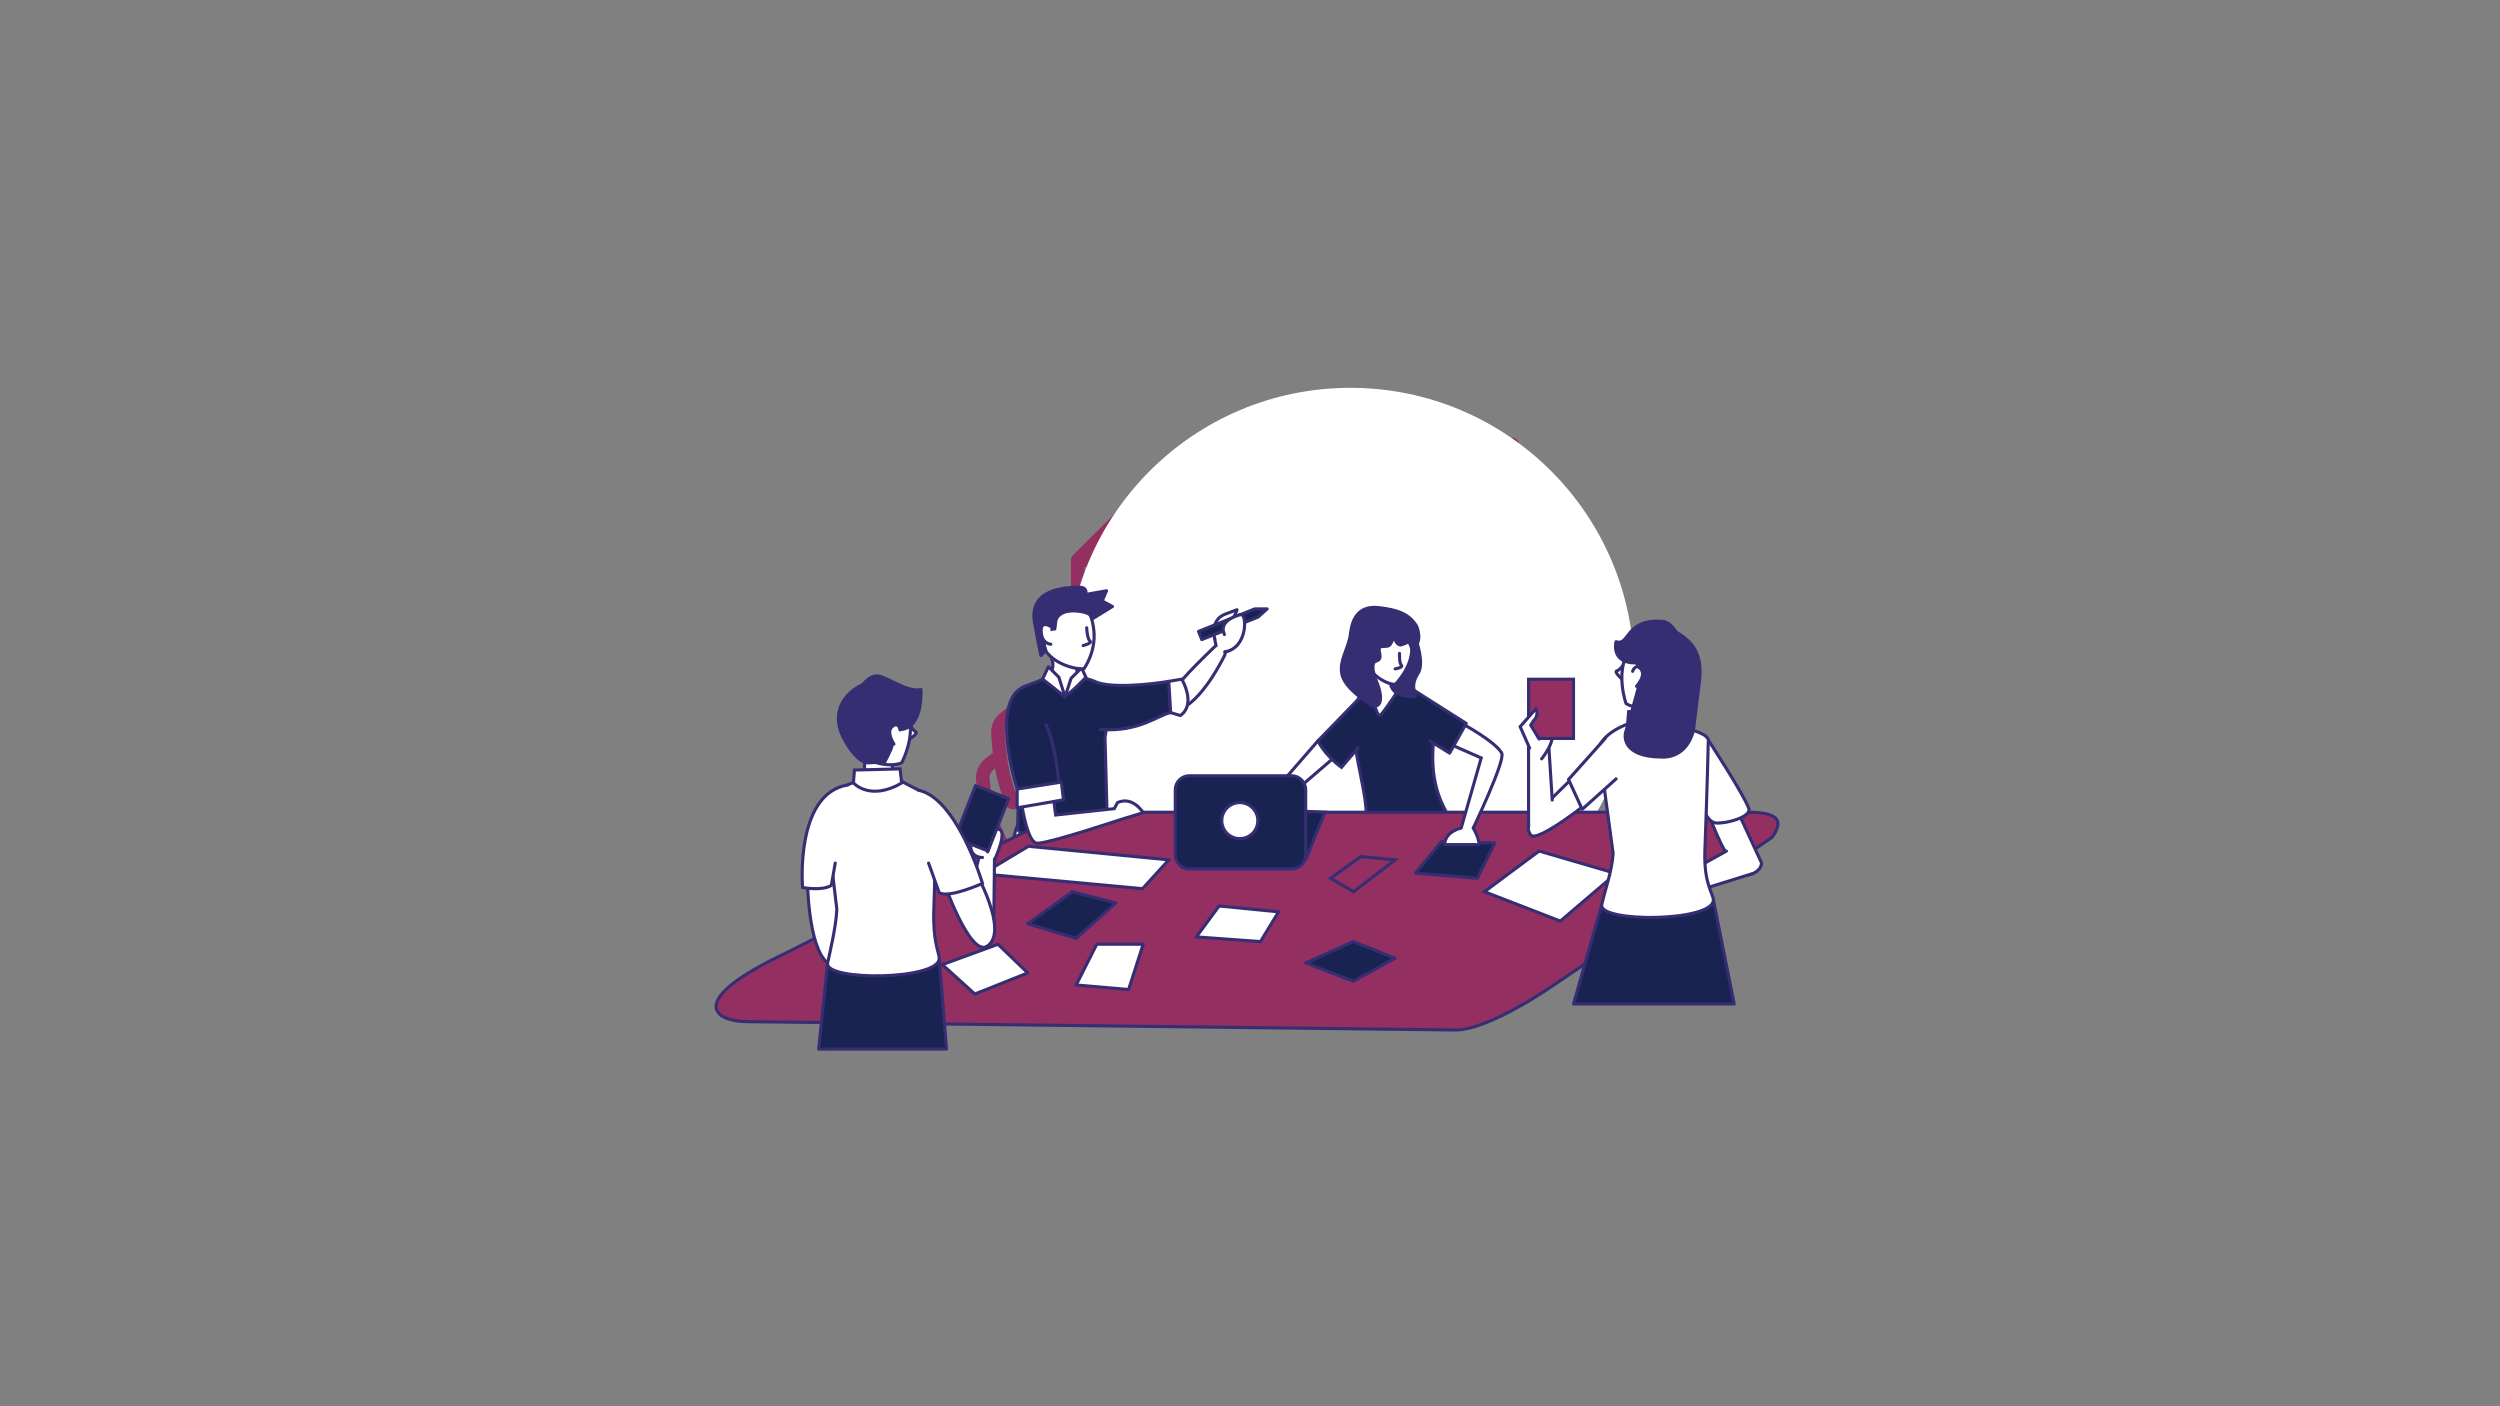 <svg xmlns="http://www.w3.org/2000/svg" xmlns:xlink="http://www.w3.org/1999/xlink" width="1920" viewBox="0 0 1440 810" height="1080" preserveAspectRatio="xMidYMid meet"><rect x="0" y="0" width="1440" height="810" fill="#808080" stroke="none"/><defs><clipPath id="21947532ec"><path d="M 396 442 L 1044 442 L 1044 619 L 396 619 Z M 396 442 " clip-rule="nonzero"></path></clipPath></defs><path fill="#942f62" d="M 663.945 312.199 C 663.945 315.777 661.039 318.684 657.461 318.684 L 630.281 318.684 L 633.969 315.012 L 663.945 285.141 Z M 701.074 271.754 L 667.871 271.754 C 667.844 271.754 667.816 271.762 667.793 271.762 C 667.566 271.77 667.34 271.785 667.117 271.828 C 667.098 271.832 667.078 271.84 667.059 271.844 C 666.852 271.891 666.652 271.953 666.457 272.027 C 666.387 272.055 666.324 272.086 666.258 272.117 C 666.109 272.184 665.961 272.262 665.816 272.352 C 665.758 272.387 665.695 272.418 665.641 272.457 C 665.453 272.594 665.27 272.734 665.102 272.902 L 618.008 319.832 C 617.836 319.996 617.695 320.18 617.562 320.371 C 617.523 320.43 617.488 320.484 617.453 320.543 C 617.363 320.688 617.281 320.84 617.211 320.992 C 617.184 321.059 617.156 321.117 617.129 321.18 C 617.047 321.395 616.973 321.609 616.934 321.832 C 616.93 321.836 616.93 321.844 616.93 321.848 C 616.883 322.07 616.863 322.301 616.859 322.531 C 616.859 322.559 616.852 322.586 616.852 322.609 L 616.852 388.312 C 616.852 390.484 618.609 392.238 620.777 392.238 C 622.945 392.238 624.707 390.484 624.707 388.312 L 624.707 326.539 L 657.461 326.539 C 665.367 326.539 671.801 320.105 671.801 312.199 L 671.801 279.609 L 701.074 279.609 C 703.242 279.609 705 277.852 705 275.684 C 705 273.512 703.242 271.754 701.074 271.754 " fill-opacity="1" fill-rule="nonzero"></path><path fill="#942f62" d="M 852.555 419.008 C 854.527 416.188 857.16 413.793 860.156 412.09 L 865.715 408.938 L 864.539 415.297 C 863.93 418.602 862.645 421.672 860.719 424.426 L 830.691 467.367 L 771.809 551.57 C 771.062 552.645 769.938 553.359 768.648 553.586 C 767.363 553.816 766.066 553.531 764.992 552.777 C 763.918 552.031 763.203 550.906 762.973 549.617 C 762.746 548.328 763.035 547.027 763.781 545.961 Z M 657.98 530.047 C 655.809 530.047 654.055 531.805 654.055 533.973 C 654.055 536.141 655.809 537.902 657.98 537.902 L 759.836 537.902 L 757.348 541.457 C 755.395 544.25 754.648 547.637 755.242 550.988 C 755.836 554.344 757.699 557.266 760.492 559.215 C 762.711 560.766 765.254 561.512 767.781 561.512 C 771.805 561.512 775.773 559.617 778.246 556.074 L 830.02 482.035 L 830.02 522.48 C 830.02 526.652 826.629 530.047 822.453 530.047 L 809.664 530.047 C 807.492 530.047 805.738 531.805 805.738 533.973 C 805.738 536.141 807.492 537.902 809.664 537.902 L 822.453 537.902 C 830.957 537.902 837.875 530.984 837.875 522.48 L 837.875 470.801 L 867.152 428.926 C 869.727 425.246 871.445 421.141 872.262 416.727 L 874.969 402.074 C 875.25 400.57 874.633 399.047 873.387 398.16 C 872.145 397.27 870.5 397.188 869.172 397.941 L 856.277 405.262 C 852.27 407.535 848.758 410.734 846.117 414.512 L 837.875 426.297 L 837.875 339.074 C 837.875 336.91 836.117 335.148 833.949 335.148 C 831.777 335.148 830.02 336.91 830.02 339.074 L 830.02 435.312 C 830.02 435.91 830.164 436.473 830.406 436.98 L 765.328 530.047 L 657.98 530.047 " fill-opacity="1" fill-rule="nonzero"></path><path fill="#942f62" d="M 572.969 523.809 L 634.098 536.492 L 628.719 558.738 C 618.562 557.488 588.07 553.371 567.938 546.797 Z M 570.004 448.707 C 569.824 446.57 570.734 444.496 572.434 443.156 L 573.133 442.602 C 574.148 448.18 576.086 456.305 579.609 463.875 C 580.273 465.305 581.691 466.148 583.172 466.148 C 583.727 466.148 584.289 466.027 584.828 465.781 C 586.793 464.867 587.645 462.531 586.73 460.562 C 581.285 448.855 579.965 435.09 579.953 434.953 C 579.949 434.93 579.941 434.906 579.941 434.883 C 579.934 434.836 579.938 434.797 579.93 434.75 C 579.922 434.691 579.109 429.035 578.75 422.195 C 578.633 420.016 579.602 417.941 581.332 416.66 L 585.043 413.902 C 585.625 423.516 587.465 440.371 593.266 453.746 C 593.906 455.227 595.352 456.109 596.871 456.109 C 597.391 456.109 597.922 456.004 598.43 455.785 C 600.422 454.922 601.336 452.609 600.473 450.621 C 593.922 435.516 592.84 414.641 592.664 408.242 L 595.039 406.477 C 596.66 405.273 598.266 405.773 598.879 406.047 C 599.492 406.32 600.941 407.164 601.148 409.168 L 601.328 410.898 C 601.418 411.957 603.027 430.535 607.242 446.379 C 607.703 448.133 609.297 449.297 611.035 449.297 C 611.367 449.297 611.703 449.254 612.043 449.164 C 614.141 448.605 615.387 446.453 614.832 444.359 C 611.664 432.449 609.996 418.477 609.402 412.801 L 614.855 409.965 C 615.977 409.383 616.965 409.77 617.344 409.965 C 617.715 410.156 618.605 410.75 618.777 412.008 C 620.492 424.781 623.453 442.781 627.824 455.969 C 629.918 462.277 634.176 467.734 639.809 471.328 C 646.652 475.699 656.527 481.355 666.543 484.875 L 664.832 490.438 C 663.801 493.773 660.773 496.016 657.289 496.02 C 652.527 496.027 645.523 495.895 639.285 495.23 C 637.352 495.031 635.562 496.262 635.07 498.137 L 627.449 527.09 L 580.844 517.418 L 584.332 499.836 C 585.141 495.762 584.441 491.543 582.359 487.957 C 578.402 481.156 571.535 467.016 570.004 448.707 Z M 562.016 553.066 C 586.777 562.035 629.488 566.758 631.297 566.953 C 631.438 566.969 631.578 566.977 631.723 566.977 C 633.516 566.977 635.105 565.75 635.535 563.969 L 642.688 534.395 C 642.934 533.359 642.754 532.27 642.188 531.371 C 641.617 530.473 640.707 529.844 639.668 529.629 L 635.148 528.688 L 641.82 503.352 C 647.426 503.785 653.148 503.867 657.301 503.875 C 664.246 503.867 670.289 499.395 672.34 492.75 L 675.191 483.488 C 675.504 482.48 675.395 481.398 674.898 480.473 C 674.398 479.543 673.551 478.859 672.543 478.562 C 662.16 475.52 651.309 469.352 644.031 464.711 C 639.918 462.082 636.805 458.098 635.281 453.496 C 630.879 440.223 627.93 421.148 626.559 410.965 C 626.102 407.555 624.008 404.578 620.961 402.992 C 617.914 401.414 614.277 401.414 611.234 402.996 L 607.98 404.688 C 606.82 402.117 604.742 400.047 602.043 398.859 C 598.148 397.141 593.777 397.633 590.359 400.172 L 576.652 410.348 C 572.797 413.211 570.648 417.793 570.906 422.609 C 571.148 427.203 571.574 431.223 571.859 433.605 L 567.57 436.984 C 563.793 439.961 561.773 444.586 562.176 449.359 C 563.836 469.203 571.281 484.535 575.57 491.906 C 576.688 493.836 577.066 496.109 576.633 498.305 L 573.152 515.82 L 570.766 515.328 C 568.66 514.891 566.59 516.227 566.129 518.332 L 559.516 548.531 C 559.094 550.457 560.164 552.395 562.016 553.066 " fill-opacity="1" fill-rule="nonzero"></path><path fill="#942f62" d="M 850.375 324.91 L 844.461 262.762 L 867.863 260.277 C 872.191 281.004 872.945 311.77 873.074 322 Z M 812.145 321.68 C 810.223 321.961 808.801 323.609 808.793 325.547 C 808.77 331.828 808.133 338.797 807.609 343.531 C 807.223 346.996 804.66 349.762 801.227 350.418 L 795.516 351.512 C 793.109 341.168 788.57 330.73 784.98 323.449 C 782.023 317.457 777.066 312.629 771.02 309.859 C 758.801 304.254 741.895 299.465 729.859 296.43 C 728.637 296.125 727.68 295.273 727.227 294.098 C 726.77 292.914 726.914 291.633 727.617 290.578 L 730.133 286.816 C 735.703 288.023 749.398 291.211 760.906 295.668 C 761.371 295.848 761.852 295.938 762.32 295.938 C 763.898 295.938 765.383 294.98 765.984 293.426 C 766.77 291.402 765.766 289.129 763.746 288.348 C 748.438 282.414 730.117 278.777 729.121 278.582 L 725.461 277.797 C 724.078 277.496 723.598 276.418 723.457 275.969 C 723.312 275.52 723.086 274.359 724.055 273.324 L 727.438 269.676 C 733.773 270.555 754.379 273.902 768.699 282.082 C 769.312 282.434 769.984 282.598 770.645 282.598 C 772.008 282.598 773.332 281.887 774.059 280.617 C 775.137 278.734 774.48 276.336 772.598 275.262 C 759.938 268.031 743.383 264.359 733.895 262.723 L 737.039 259.336 C 738.508 257.758 740.672 257.02 742.828 257.379 C 749.586 258.484 755.121 259.914 755.176 259.926 C 755.219 259.938 755.266 259.938 755.309 259.949 C 755.336 259.953 755.352 259.965 755.379 259.973 C 755.516 260 769.008 262.793 780.09 269.512 C 780.727 269.898 781.43 270.082 782.125 270.082 C 783.449 270.082 784.746 269.41 785.484 268.191 C 786.609 266.336 786.016 263.922 784.164 262.797 C 777.023 258.465 769.16 255.652 763.727 254.031 L 764.352 253.395 C 765.871 251.852 768.031 251.176 770.137 251.586 C 788.168 255.113 801.473 263.492 807.797 268.164 C 811.129 270.633 815.246 271.785 819.391 271.434 L 837.246 269.887 L 841.758 317.273 Z M 870.512 252.102 L 839.766 255.363 C 837.625 255.59 836.07 257.5 836.273 259.641 L 836.504 262.066 L 818.715 263.605 C 816.484 263.805 814.262 263.176 812.469 261.848 C 805.609 256.777 791.188 247.703 771.645 243.883 C 766.945 242.957 762.125 244.457 758.75 247.887 L 754.922 251.781 C 752.59 251.234 748.637 250.371 744.098 249.625 C 739.344 248.844 734.551 250.477 731.285 253.996 L 718.297 267.977 C 715.684 270.793 714.812 274.664 715.965 278.328 C 716.926 281.367 719.105 283.727 721.969 284.902 L 721.09 286.215 C 718.977 289.371 718.531 293.375 719.895 296.918 C 721.258 300.457 724.266 303.125 727.941 304.047 C 739.656 307 756.07 311.641 767.75 316.996 C 772.156 319.016 775.773 322.547 777.934 326.926 C 781.75 334.664 786.699 346.129 788.582 356.781 C 788.766 357.816 789.355 358.734 790.223 359.332 C 790.883 359.785 791.656 360.027 792.453 360.027 C 792.695 360.027 792.941 360 793.188 359.953 L 802.707 358.133 C 809.539 356.824 814.645 351.305 815.414 344.402 C 815.871 340.305 816.402 334.582 816.586 328.957 L 842.504 325.105 L 842.938 329.695 C 843.043 330.754 843.566 331.727 844.398 332.391 C 845.098 332.949 845.965 333.25 846.852 333.25 C 847.016 333.25 847.184 333.238 847.348 333.219 L 877.531 329.348 C 879.488 329.102 880.957 327.438 880.957 325.461 C 880.961 323.641 880.949 280.672 874.742 255.082 C 874.281 253.168 872.461 251.898 870.512 252.102 " fill-opacity="1" fill-rule="nonzero"></path><path fill="#942f62" d="M 703.871 471.77 L 747.992 471.77 L 747.992 481.168 C 747.992 491.305 739.746 499.551 729.609 499.551 L 722.254 499.551 C 712.117 499.551 703.871 491.305 703.871 481.168 Z M 725.031 333.512 C 708.77 333.738 693.375 340.215 681.676 351.746 C 669.973 363.285 663.281 378.586 662.828 394.836 C 662.18 418.012 674.242 439.641 694.309 451.273 C 695.363 451.887 696.016 453.043 696.016 454.293 L 696.016 481.168 C 696.016 495.633 707.785 507.402 722.254 507.402 L 729.609 507.402 C 744.078 507.402 755.848 495.633 755.848 481.168 L 755.848 467.844 C 755.848 465.672 754.09 463.914 751.922 463.914 L 738.512 463.914 L 738.512 452.508 C 738.512 449.156 740.125 446.004 742.824 444.078 C 749.43 439.352 760.941 429.316 763.809 415.117 C 763.887 414.68 765.691 404.262 761.578 394.68 C 758.969 388.609 753.812 384.066 747.426 382.215 C 741.07 380.375 734.355 381.43 728.996 385.109 C 727.211 386.336 726.758 388.781 727.984 390.566 C 729.211 392.359 731.66 392.812 733.445 391.582 C 736.855 389.242 741.156 388.578 745.238 389.762 C 749.363 390.953 752.684 393.875 754.359 397.773 C 757.52 405.145 756.09 413.645 756.094 413.645 C 753.773 425.121 743.922 433.633 738.254 437.688 C 733.5 441.09 730.66 446.625 730.66 452.508 L 730.66 463.914 L 722.008 463.914 L 722.008 452.508 C 722.008 446.625 719.168 441.086 714.414 437.688 C 710.547 434.922 705.109 430.371 701.16 424.391 C 699.965 422.578 697.531 422.082 695.719 423.277 C 693.91 424.469 693.41 426.906 694.602 428.715 C 699.215 435.699 705.434 440.922 709.844 444.078 C 712.539 446.004 714.152 449.156 714.152 452.508 L 714.152 463.914 L 703.871 463.914 L 703.871 454.293 C 703.871 450.25 701.719 446.492 698.246 444.48 C 680.676 434.289 670.113 415.352 670.68 395.055 C 671.492 365.859 695.922 341.777 725.141 341.363 C 740.105 341.168 754.125 346.809 764.742 357.277 C 775.363 367.746 781.207 381.723 781.207 396.633 C 781.207 416.301 770.617 434.645 753.566 444.508 C 750.129 446.496 747.992 450.25 747.992 454.301 C 747.992 456.469 749.754 458.227 751.922 458.227 C 754.09 458.227 755.848 456.469 755.848 454.301 C 755.848 453.043 756.48 451.895 757.5 451.305 C 776.969 440.047 789.062 419.094 789.062 396.633 C 789.062 379.605 782.383 363.641 770.258 351.684 C 758.133 339.727 742.062 333.273 725.031 333.512 " fill-opacity="1" fill-rule="nonzero"></path><path fill="#942f62" d="M 617.852 543.441 C 617.598 543.492 617.352 543.574 617.117 543.668 C 616.879 543.77 616.652 543.887 616.438 544.023 C 616.219 544.172 616.023 544.336 615.84 544.512 C 615.109 545.25 614.688 546.262 614.688 547.293 C 614.688 548.324 615.109 549.344 615.84 550.07 C 616.023 550.25 616.219 550.414 616.438 550.562 C 616.652 550.699 616.879 550.82 617.117 550.918 C 617.352 551.016 617.598 551.094 617.852 551.141 C 618.105 551.191 618.363 551.223 618.617 551.223 C 619.648 551.223 620.66 550.801 621.395 550.07 C 622.121 549.336 622.543 548.324 622.543 547.293 C 622.543 546.262 622.121 545.25 621.395 544.512 C 620.484 543.602 619.125 543.191 617.852 543.441 " fill-opacity="1" fill-rule="nonzero"></path><path fill="#942f62" d="M 866.438 309.203 C 866.34 308.969 866.211 308.742 866.074 308.523 C 865.926 308.309 865.762 308.113 865.582 307.926 C 865.406 307.75 865.199 307.586 864.984 307.445 C 864.781 307.297 864.543 307.184 864.309 307.082 C 864.07 306.98 863.824 306.906 863.57 306.855 C 862.293 306.602 860.941 307.012 860.023 307.926 C 859.848 308.113 859.684 308.309 859.543 308.523 C 859.398 308.742 859.281 308.969 859.18 309.203 C 859.086 309.438 859.004 309.695 858.953 309.938 C 858.91 310.195 858.879 310.449 858.879 310.707 C 858.879 310.961 858.91 311.223 858.953 311.469 C 859.004 311.727 859.086 311.973 859.18 312.207 C 859.281 312.445 859.398 312.672 859.543 312.883 C 859.684 313.098 859.848 313.301 860.023 313.484 C 860.762 314.211 861.773 314.633 862.805 314.633 C 863.062 314.633 863.328 314.613 863.57 314.555 C 863.824 314.504 864.07 314.438 864.309 314.34 C 864.543 314.238 864.781 314.113 864.984 313.973 C 865.199 313.828 865.406 313.66 865.582 313.484 C 866.316 312.754 866.73 311.746 866.73 310.707 C 866.73 310.449 866.715 310.195 866.664 309.938 C 866.605 309.695 866.535 309.438 866.438 309.203 " fill-opacity="1" fill-rule="nonzero"></path><path fill="#942f62" d="M 717.633 401.297 C 717.797 401.543 717.965 401.801 718.125 402.074 C 720.797 406.574 721.426 411.938 719.844 416.793 L 719.785 416.965 C 719.391 418.129 718.355 418.305 717.93 418.328 C 717.477 418.352 716.387 418.281 715.852 417.113 C 713.336 411.676 713.938 406.367 717.633 401.297 Z M 708.723 420.414 C 710.363 423.965 713.883 426.184 717.793 426.184 C 717.98 426.184 718.164 426.18 718.348 426.168 C 722.438 425.949 725.922 423.328 727.223 419.488 L 727.312 419.211 C 729.598 412.223 728.707 404.512 724.875 398.062 C 718.27 386.934 707.562 388.094 705.59 388.41 C 692.344 389.57 688.086 401.5 688.473 411.406 C 688.555 413.574 690.402 415.27 692.547 415.18 C 694.719 415.094 696.406 413.27 696.32 411.102 C 696.156 406.879 696.809 396.984 706.398 396.227 C 706.562 396.211 706.727 396.191 706.891 396.156 C 706.926 396.152 708.906 395.766 711.402 396.52 C 705.941 403.934 704.969 412.309 708.723 420.414 " fill-opacity="1" fill-rule="nonzero"></path><path fill="#ffffff" d="M 941.25 386.809 C 941.25 477.062 868.086 550.23 777.832 550.23 C 687.578 550.23 614.41 477.062 614.41 386.809 C 614.41 296.555 687.578 223.391 777.832 223.391 C 868.086 223.391 941.25 296.555 941.25 386.809 Z M 941.25 386.809 " fill-opacity="1" fill-rule="nonzero"></path><path stroke-linecap="round" transform="matrix(0.6, 0, 0, 0.6, 801.864, 402.047)" fill-opacity="1" fill="#ffffff" fill-rule="nonzero" stroke-linejoin="miter" d="M 2.102 -25.391 C 2.102 -25.391 -1.401 -14.265 12.525 -6.602 C 26.444 1.06 8.085 25.39 -9.181 24.127 C -26.44 22.864 -24.532 -0.359 -24.532 -0.359 C -24.532 -0.359 -19.383 -7.331 -19.383 -21.147 " stroke="#352e73" stroke-width="3" stroke-opacity="1" stroke-miterlimit="10"></path><path stroke-linecap="round" transform="matrix(0.6, 0, 0, 0.6, 805.175, 438.363)" fill-opacity="1" fill="#192351" fill-rule="nonzero" stroke-linejoin="round" d="M 4.631 -74.531 C 4.631 -74.531 -14.451 -44.641 -17.479 -43.678 C -20.22 -42.812 -26.795 -68.398 -26.795 -68.398 C -26.795 -68.398 -50.187 -67.799 -40.493 -11.23 C -35.35 18.809 -28.996 39.213 -30.415 61.023 C -31.294 74.532 50.184 68.659 47.612 52.455 C 46.545 45.717 29.416 27.077 34.331 -19.837 C 36.03 -36.041 27.619 -63.561 4.631 -74.531 Z M 4.631 -74.531 " stroke="#352e73" stroke-width="3" stroke-opacity="1" stroke-miterlimit="4"></path><path stroke-linecap="round" transform="matrix(0.6, 0, 0, 0.6, 745.203, 448.969)" fill-opacity="1" fill="#ffffff" fill-rule="nonzero" stroke-linejoin="miter" d="M 36.908 -19.485 C 36.908 -19.485 -28.789 37.038 -28.789 37.038 C -28.789 37.038 -36.907 32.045 -36.907 32.045 C -36.907 32.045 23.203 -37.037 23.203 -37.037 " stroke="#352e73" stroke-width="3" stroke-opacity="1" stroke-miterlimit="10"></path><path stroke-linecap="round" transform="matrix(0.6, 0, 0, 0.6, 771.472, 421.655)" fill-opacity="1" fill="#192351" fill-rule="nonzero" stroke-linejoin="miter" d="M 17.925 15.276 C 17.925 15.276 2.04 33.941 2.04 33.941 C 2.04 33.941 -12.921 23.499 -20.578 8.486 C -20.578 8.486 20.581 -33.943 20.581 -33.943 " stroke="#352e73" stroke-width="3" stroke-opacity="1" stroke-miterlimit="10"></path><path stroke-linecap="round" transform="matrix(0.6, 0, 0, 0.6, 719.654, 473.675)" fill-opacity="1" fill="#ffffff" fill-rule="nonzero" stroke-linejoin="miter" d="M 12.073 -15.09 C 12.073 -15.09 -18.272 0.001 -18.272 0.001 C -18.272 0.001 -0.98 15.085 -0.98 15.085 C -0.98 15.085 9.196 12.572 18.271 -8.443 " stroke="#352e73" stroke-width="3" stroke-opacity="1" stroke-miterlimit="10"></path><path stroke-linecap="round" transform="matrix(0.6, 0, 0, 0.6, 610.476, 496.235)" fill-opacity="1" fill="#ffffff" fill-rule="nonzero" stroke-linejoin="round" d="M -41.373 -33.158 C -41.373 -33.158 -68.078 38.899 12.013 28.984 C 68.08 22.044 42.846 -38.894 42.846 -38.894 C 42.846 -38.894 -41.373 -33.158 -41.373 -33.158 Z M -41.373 -33.158 " stroke="#352e73" stroke-width="3" stroke-opacity="1" stroke-miterlimit="4"></path><path stroke-linecap="round" transform="matrix(0.6, 0, 0, 0.6, 613.066, 399.389)" fill-opacity="1" fill="#ffffff" fill-rule="nonzero" stroke-linejoin="miter" d="M -12.635 -34.327 C -12.635 -34.327 -5.897 -23.123 -19.543 -11.515 C -33.182 0.093 -4.374 34.325 14.409 29.019 C 33.185 23.72 23.179 -11.45 23.179 -11.45 C 23.179 -11.45 9.487 -10.415 11.753 -32.374 " stroke="#352e73" stroke-width="3" stroke-opacity="1" stroke-miterlimit="10"></path><path stroke-linecap="round" transform="matrix(0.6, 0, 0, 0.6, 619.873, 393.055)" fill-opacity="1" fill="#ffffff" fill-rule="nonzero" stroke-linejoin="round" d="M 10.674 -2.077 C 10.674 -2.077 5.192 -13.913 5.192 -13.913 C 5.192 -13.913 -4.912 -3.913 -4.912 -3.913 C -4.912 -3.913 -10.674 13.913 -10.674 13.913 C -10.674 13.913 10.674 -2.077 10.674 -2.077 Z M 10.674 -2.077 " stroke="#352e73" stroke-width="3" stroke-opacity="1" stroke-miterlimit="4"></path><path stroke-linecap="round" transform="matrix(0.6, 0, 0, 0.6, 611.624, 438.907)" fill-opacity="1" fill="#192351" fill-rule="nonzero" stroke-linejoin="round" d="M -42.505 62.649 C -42.752 80.54 47.007 81.262 43.863 66.438 C 43.863 66.438 41.428 -23.594 41.428 -23.594 C 44.169 -42.488 47.691 -56.4 43.941 -65.307 C 38.303 -78.685 21.87 -80.118 21.87 -80.118 C 21.87 -80.118 6.259 -63.314 3.075 -64.193 C -0.441 -65.163 -15.161 -81.264 -15.161 -81.264 C -27.804 -73.848 -39.249 -73.796 -42.413 -67.266 C -47.693 -56.368 -38.885 -39.467 -39.653 -28.458 C -39.653 -28.458 -42.505 62.649 -42.505 62.649 Z M -42.505 62.649 " stroke="#352e73" stroke-width="3" stroke-opacity="1" stroke-miterlimit="4"></path><path stroke-linecap="round" transform="matrix(0.6, 0, 0, 0.6, 607.011, 392.732)" fill-opacity="1" fill="#ffffff" fill-rule="nonzero" stroke-linejoin="round" d="M -10.767 -2.614 C -10.767 -2.614 -5.285 -14.45 -5.285 -14.45 C -5.285 -14.45 4.819 -4.45 4.819 -4.45 C 4.819 -4.45 10.763 14.45 10.763 14.45 C 10.763 14.45 -10.767 -2.614 -10.767 -2.614 Z M -10.767 -2.614 " stroke="#352e73" stroke-width="3" stroke-opacity="1" stroke-miterlimit="4"></path><path fill="#942f62" d="M 838.398 593.281 C 838.398 593.281 430.656 588.477 430.656 588.477 C 411.07 588.477 394.492 576.414 452.664 548.953 C 452.664 548.953 589.098 479.766 589.098 479.766 C 613.422 466.59 630.297 467.855 649.883 467.855 C 649.883 467.855 1006.777 467.855 1006.777 467.855 C 1026.363 467.855 1026.633 473.895 1020.715 482.316 C 1020.715 482.316 894.934 567.406 894.934 567.406 C 894.934 567.406 857.98 593.281 838.398 593.281 Z M 838.398 593.281 " fill-opacity="1" fill-rule="nonzero"></path><g clip-path="url(#21947532ec)"><path stroke-linecap="round" transform="matrix(0.6, 0, 0, 0.6, 710.562, 529.935)" fill="none" stroke-linejoin="miter" d="M 213.061 105.577 C 213.061 105.577 -466.51 97.569 -466.51 97.569 C -499.153 97.569 -526.783 77.465 -429.83 31.697 C -429.83 31.697 -202.441 -83.616 -202.441 -83.616 C -161.9 -105.575 -133.775 -103.466 -101.132 -103.466 C -101.132 -103.466 493.692 -103.466 493.692 -103.466 C 526.336 -103.466 526.785 -93.401 516.921 -79.364 C 516.921 -79.364 307.286 62.452 307.286 62.452 C 307.286 62.452 245.698 105.577 213.061 105.577 Z M 213.061 105.577 " stroke="#352e73" stroke-width="3" stroke-opacity="1" stroke-miterlimit="10"></path></g><path stroke-linecap="round" transform="matrix(0.6, 0, 0, 0.6, 619.57, 499.68)" fill-opacity="1" fill="#ffffff" fill-rule="nonzero" stroke-linejoin="miter" d="M -45.397 -20.352 C -45.397 -20.352 -89.433 6.132 -89.433 6.132 C -89.433 6.132 64.141 20.351 64.141 20.351 C 64.141 20.351 89.434 -7.331 89.434 -7.331 C 89.434 -7.331 -45.397 -20.352 -45.397 -20.352 Z M -45.397 -20.352 " stroke="#352e73" stroke-width="3" stroke-opacity="1" stroke-miterlimit="10"></path><path stroke-linecap="round" transform="matrix(0.6, 0, 0, 0.6, 892.954, 510.384)" fill-opacity="1" fill="#ffffff" fill-rule="nonzero" stroke-linejoin="miter" d="M -63.185 5.402 C -63.185 5.402 9.614 33.611 9.614 33.611 C 9.614 33.611 63.182 -12.046 63.182 -12.046 C 63.182 -12.046 -10.744 -33.615 -10.744 -33.615 C -10.744 -33.615 -63.185 5.402 -63.185 5.402 Z M -63.185 5.402 " stroke="#352e73" stroke-width="3" stroke-opacity="1" stroke-miterlimit="10"></path><path stroke-linecap="round" transform="matrix(0.6, 0, 0, 0.6, 838.178, 495.282)" fill-opacity="1" fill="#192351" fill-rule="nonzero" stroke-linejoin="round" d="M -13.058 -17.683 C -13.058 -17.683 38.088 -16.245 38.088 -16.245 C 38.088 -16.245 21.285 17.681 21.285 17.681 C 21.285 17.681 -38.09 12.655 -38.09 12.655 C -38.09 12.655 -13.058 -17.683 -13.058 -17.683 Z M -13.058 -17.683 " stroke="#352e73" stroke-width="3" stroke-opacity="1" stroke-miterlimit="4"></path><path stroke-linecap="round" transform="matrix(0.6, 0, 0, 0.6, 712.779, 532.098)" fill-opacity="1" fill="#ffffff" fill-rule="nonzero" stroke-linejoin="round" d="M -17.633 -17.077 C -17.633 -17.077 -39.469 12.597 -39.469 12.597 C -39.469 12.597 22.113 17.076 22.113 17.076 C 22.113 17.076 39.47 -11.479 39.47 -11.479 C 39.47 -11.479 -17.633 -17.077 -17.633 -17.077 Z M -17.633 -17.077 " stroke="#352e73" stroke-width="3" stroke-opacity="1" stroke-miterlimit="4"></path><path stroke-linecap="round" transform="matrix(0.6, 0, 0, 0.6, 617.323, 527.053)" fill-opacity="1" fill="#192351" fill-rule="nonzero" stroke-linejoin="round" d="M 0.602 -22.379 C 0.602 -22.379 -42.243 8.408 -42.243 8.408 C -42.243 8.408 4.254 22.38 4.254 22.38 C 4.254 22.38 42.249 -11.533 42.249 -11.533 C 42.249 -11.533 0.602 -22.379 0.602 -22.379 Z M 0.602 -22.379 " stroke="#352e73" stroke-width="3" stroke-opacity="1" stroke-miterlimit="4"></path><path stroke-linecap="round" transform="matrix(0.6, 0, 0, 0.6, 777.831, 553.745)" fill-opacity="1" fill="#192351" fill-rule="nonzero" stroke-linejoin="round" d="M -42.928 1.551 C -42.928 1.551 2.723 19.005 2.723 19.005 C 2.723 19.005 42.925 -2.948 42.925 -2.948 C 42.925 -2.948 2.723 -19.003 2.723 -19.003 C 2.723 -19.003 -42.928 1.551 -42.928 1.551 Z M -42.928 1.551 " stroke="#352e73" stroke-width="3" stroke-opacity="1" stroke-miterlimit="4"></path><path stroke-linecap="round" transform="matrix(0.6, 0, 0, 0.6, 784.991, 503.503)" fill-opacity="1" fill="#942f62" fill-rule="nonzero" stroke-linejoin="miter" d="M -1.951 -16.866 C -1.951 -16.866 -30.994 3.987 -30.994 3.987 C -30.994 3.987 -8.884 16.871 -8.884 16.871 C -8.884 16.871 30.999 -13.702 30.999 -13.702 C 30.999 -13.702 -1.951 -16.866 -1.951 -16.866 Z M -1.951 -16.866 " stroke="#352e73" stroke-width="3" stroke-opacity="1" stroke-miterlimit="10"></path><path stroke-linecap="round" transform="matrix(0.6, 0, 0, 0.6, 639.172, 556.925)" fill-opacity="1" fill="#ffffff" fill-rule="nonzero" stroke-linejoin="round" d="M -12.395 -21.717 C -12.395 -21.717 -32.161 17.371 -32.161 17.371 C -32.161 17.371 18.178 21.714 18.178 21.714 C 18.178 21.714 32.162 -21.717 32.162 -21.717 C 32.162 -21.717 -12.395 -21.717 -12.395 -21.717 Z M -12.395 -21.717 " stroke="#352e73" stroke-width="3" stroke-opacity="1" stroke-miterlimit="4"></path><path stroke-linecap="round" transform="matrix(0.6, 0, 0, 0.6, 567.379, 558.227)" fill-opacity="1" fill="#ffffff" fill-rule="nonzero" stroke-linejoin="round" d="M 12.395 -23.888 C 12.395 -23.888 40.989 3.618 40.989 3.618 C 40.989 3.618 -9.818 23.885 -9.818 23.885 C -9.818 23.885 -40.99 -4.337 -40.99 -4.337 C -40.99 -4.337 12.395 -23.888 12.395 -23.888 Z M 12.395 -23.888 " stroke="#352e73" stroke-width="3" stroke-opacity="1" stroke-miterlimit="4"></path><path stroke-linecap="round" transform="matrix(0.6, -0, 0, 0.6, 614.91, 365.289)" fill-opacity="1" fill="#ffffff" fill-rule="nonzero" stroke-linejoin="round" d="M 25.241 -3.637 C 27.492 17.04 15.818 33.101 15.818 33.101 C 4.932 34.285 -22.99 25.533 -25.242 4.856 C -27.493 -15.828 -19.693 -30.639 -2.967 -32.46 C 13.752 -34.282 22.989 -24.321 25.241 -3.637 Z M 25.241 -3.637 " stroke="#352e73" stroke-width="3" stroke-opacity="1" stroke-miterlimit="4"></path><path stroke-linecap="round" transform="matrix(0.6, -0, 0, 0.6, 626.577, 366.711)" fill-opacity="1" fill="#ffffff" fill-rule="nonzero" stroke-linejoin="round" d="M -1.078 -8.542 C -1.078 -8.542 -0.701 1.966 2.183 4.349 C 4.435 6.205 -4.439 8.548 -4.439 8.548 " stroke="#352e73" stroke-width="3" stroke-opacity="1" stroke-miterlimit="4"></path><path stroke-linecap="round" transform="matrix(0.6, -0, 0, 0.6, 616.483, 358.71)" fill-opacity="1" fill="#352e73" fill-rule="nonzero" stroke-linejoin="round" d="M -14.835 5.944 C -14.835 5.944 -13.819 -2.135 -13.819 -2.135 C -13.819 -2.135 -11.754 -14.316 10.303 -10.753 C 21.065 -9.014 21.859 -4.144 21.859 -4.144 C 21.859 -4.144 40.486 -15.621 40.486 -15.621 C 40.486 -15.621 30.623 -20.908 30.623 -20.908 C 30.623 -20.908 34.79 -30.713 34.79 -30.713 C 34.79 -30.713 14.751 -27.14 14.751 -27.14 C 14.751 -27.14 17.421 -34.483 7.629 -34.126 C -2.163 -33.768 -40.483 -33.784 -34.216 0.351 C -27.955 34.485 -28.118 31.549 -28.118 31.549 C -28.118 31.549 -23.482 26.308 -23.482 26.308 C -23.482 26.308 -31.293 6.262 -14.835 5.944 Z M -14.835 5.944 " stroke="#352e73" stroke-width="3" stroke-opacity="1" stroke-miterlimit="4"></path><path stroke-linecap="round" transform="matrix(0.6, -0, 0, 0.6, 602.282, 364.011)" fill-opacity="1" fill="#ffffff" fill-rule="nonzero" stroke-linejoin="miter" d="M 4.531 -5.454 C 4.531 -5.454 -4.974 -11.789 -4.271 -0.096 C -3.563 11.596 4.979 11.792 4.979 11.792 " stroke="#352e73" stroke-width="3" stroke-opacity="1" stroke-miterlimit="10"></path><path stroke-linecap="round" transform="matrix(0.6, 0, 0, 0.6, 622.125, 463.035)" fill-opacity="1" fill="#ffffff" fill-rule="nonzero" stroke-linejoin="miter" d="M -60.573 -36.347 C -60.573 -36.347 -54.863 38.685 -40.703 37.826 C -26.543 36.966 39.115 14.968 39.115 14.968 C 39.115 14.968 60.573 8.457 60.573 8.457 C 60.573 8.457 50.853 -7.786 35.97 -1.282 C 35.97 -1.282 32.813 4.603 32.813 4.603 C 32.813 4.603 -23.457 10.671 -23.457 10.671 C -23.457 10.671 -29.694 -38.685 -29.694 -38.685 " stroke="#352e73" stroke-width="3" stroke-opacity="1" stroke-miterlimit="10"></path><path stroke-linecap="round" transform="matrix(0.6, 0, 0, 0.6, 591.437, 426.256)" fill-opacity="1" fill="#192351" fill-rule="nonzero" stroke-linejoin="round" d="M -7.884 -48.155 C -30.846 -29.574 -13.242 36.376 -8.626 48.154 C -8.626 48.154 30.847 43.154 30.847 43.154 C 30.847 43.154 28.327 6.136 18.412 -14.672 " stroke="#352e73" stroke-width="3" stroke-opacity="1" stroke-miterlimit="4"></path><path stroke-linecap="round" transform="matrix(0.6, 0, 0, 0.6, 599.222, 457.89)" fill-opacity="1" fill="#ffffff" fill-rule="nonzero" stroke-linejoin="miter" d="M 22.221 4.656 C 22.221 4.656 -22.226 12.351 -22.226 12.351 C -22.226 12.351 -22.226 -5.657 -22.226 -5.657 C -22.226 -5.657 20.222 -12.349 20.222 -12.349 C 20.222 -12.349 22.221 4.656 22.221 4.656 Z M 22.221 4.656 " stroke="#352e73" stroke-width="3" stroke-opacity="1" stroke-miterlimit="10"></path><path stroke-linecap="round" transform="matrix(0.6, -0, 0, 0.6, 691.673, 389.63)" fill-opacity="1" fill="#ffffff" fill-rule="nonzero" stroke-linejoin="round" d="M -22.912 32.455 C 0.722 26.313 22.846 -20.245 22.846 -20.245 C 22.846 -20.245 25.732 -30.492 25.732 -30.492 C 25.732 -30.492 18.863 -31.236 18.863 -31.236 C 18.863 -31.236 17.145 -32.46 11.675 -27.044 C -1.12 -14.364 -23.331 6.348 -25.734 15.99 " stroke="#352e73" stroke-width="3" stroke-opacity="1" stroke-miterlimit="4"></path><path stroke-linecap="round" transform="matrix(0.6, -0, 0, 0.6, 705.791, 365.948)" fill-opacity="1" fill="#ffffff" fill-rule="nonzero" stroke-linejoin="round" d="M -8.865 9.799 C -8.865 9.799 -16.302 -15.066 0 -15.434 C 16.302 -15.809 13.576 14.464 -0.357 15.809 " stroke="#352e73" stroke-width="3" stroke-opacity="1" stroke-miterlimit="4"></path><path stroke-linecap="round" transform="matrix(0.6, -0, 0, 0.6, 704.546, 359.528)" fill-opacity="1" fill="#ffffff" fill-rule="nonzero" stroke-linejoin="round" d="M -8.139 13.885 C -8.139 13.885 -13.26 -4.326 2.385 -9.792 C 2.385 -9.792 13.265 -13.885 13.265 -13.885 C 13.265 -13.885 11.206 -5.507 5.516 -2.636 C -0.175 0.227 0.462 6.041 1.373 9.85 " stroke="#352e73" stroke-width="3" stroke-opacity="1" stroke-miterlimit="4"></path><path stroke-linecap="round" transform="matrix(0.6, -0, 0, 0.6, 710.11, 359.569)" fill-opacity="1" fill="#192351" fill-rule="nonzero" stroke-linejoin="round" d="M 24.161 -6.849 C 24.161 -6.849 -29.801 14.731 -29.801 14.731 C -29.801 14.731 -32.951 6.846 -32.951 6.846 C -32.951 6.846 21.011 -14.727 21.011 -14.727 C 21.011 -14.727 32.951 -14.732 32.951 -14.732 C 32.951 -14.732 24.161 -6.849 24.161 -6.849 Z M 24.161 -6.849 " stroke="#352e73" stroke-width="3" stroke-opacity="1" stroke-miterlimit="4"></path><path stroke-linecap="round" transform="matrix(0.6, -0, 0, 0.6, 709.759, 364.171)" fill-opacity="1" fill="#ffffff" fill-rule="nonzero" stroke-linejoin="round" d="M -7.418 2.109 C -7.418 2.109 -15.261 -10.379 7.891 -16.918 C 14.421 -18.766 15.262 15.251 -6.972 18.769 " stroke="#352e73" stroke-width="3" stroke-opacity="1" stroke-miterlimit="4"></path><path stroke-linecap="round" transform="matrix(0.6, -0, 0, 0.6, 653.007, 407.057)" fill-opacity="1" fill="#192351" fill-rule="nonzero" stroke-linejoin="round" d="M -31.798 21.92 C 6.197 24.32 23.034 8.045 35.456 5.657 C 35.456 5.657 33.702 -24.317 33.702 -24.317 C 33.702 -24.317 -14.457 -16.138 -35.452 -23.341 " stroke="#352e73" stroke-width="3" stroke-opacity="1" stroke-miterlimit="4"></path><path stroke-linecap="round" transform="matrix(0.6, -0, 0, 0.6, 681.252, 401.67)" fill-opacity="1" fill="#ffffff" fill-rule="nonzero" stroke-linejoin="round" d="M -2.25 17.463 C -2.25 17.463 -11.619 14.63 -11.619 14.63 C -11.619 14.63 -13.373 -15.35 -13.373 -15.35 C -13.373 -15.35 -0.932 -17.465 -0.932 -17.465 C -0.932 -17.465 13.369 6.456 -2.25 17.463 Z M -2.25 17.463 " stroke="#352e73" stroke-width="3" stroke-opacity="1" stroke-miterlimit="4"></path><path stroke-linecap="round" transform="matrix(0.6, 0, 0, 0.6, 722.285, 482.15)" fill-opacity="1" fill="#192351" fill-rule="nonzero" stroke-linejoin="miter" d="M -68.021 29.215 C -68.021 29.215 -58.034 -29.216 -58.034 -29.216 C -58.034 -29.216 68.02 -23.877 68.02 -23.877 C 68.02 -23.877 49.648 21.885 49.648 21.885 C 49.648 21.885 -68.021 29.215 -68.021 29.215 Z M -68.021 29.215 " stroke="#352e73" stroke-width="3" stroke-opacity="1" stroke-miterlimit="10"></path><path stroke-linecap="round" transform="matrix(0.6, 0, 0, 0.6, 714.515, 473.674)" fill-opacity="1" fill="#192351" fill-rule="nonzero" stroke-linejoin="round" d="M 49.116 44.724 C 49.116 44.724 -49.12 44.724 -49.12 44.724 C -56.561 44.724 -62.596 38.695 -62.596 31.247 C -62.596 31.247 -62.596 -31.246 -62.596 -31.246 C -62.596 -38.688 -56.561 -44.723 -49.12 -44.723 C -49.12 -44.723 49.116 -44.723 49.116 -44.723 C 56.564 -44.723 62.599 -38.688 62.599 -31.246 C 62.599 -31.246 62.599 31.247 62.599 31.247 C 62.599 38.695 56.564 44.724 49.116 44.724 Z M 49.116 44.724 " stroke="#352e73" stroke-width="3" stroke-opacity="1" stroke-miterlimit="4"></path><path stroke-linecap="round" transform="matrix(0.6, 0, 0, 0.6, 714.127, 472.675)" fill-opacity="1" fill="#ffffff" fill-rule="nonzero" stroke-linejoin="round" d="M 17.301 0.001 C 17.301 9.558 9.554 17.299 0.003 17.299 C -9.554 17.299 -17.302 9.558 -17.302 0.001 C -17.302 -9.556 -9.554 -17.297 0.003 -17.297 C 9.554 -17.297 17.301 -9.556 17.301 0.001 Z M 17.301 0.001 " stroke="#352e73" stroke-width="3" stroke-opacity="1" stroke-miterlimit="4"></path><path stroke-linecap="round" transform="matrix(0.6, 0, 0, 0.6, 952.614, 548.32)" fill-opacity="1" fill="#192351" fill-rule="nonzero" stroke-linejoin="round" d="M 57.141 -49.96 C 57.141 -49.96 77.134 49.962 77.134 49.962 C 77.134 49.962 -77.13 49.962 -77.13 49.962 C -77.13 49.962 -49.969 -45.468 -49.969 -45.468 C -49.969 -45.468 57.141 -49.96 57.141 -49.96 Z M 57.141 -49.96 " stroke="#352e73" stroke-width="3" stroke-opacity="1" stroke-miterlimit="4"></path><path stroke-linecap="round" transform="matrix(0.6, 0, 0, 0.6, 952.118, 427.648)" fill-opacity="1" fill="#ffffff" fill-rule="nonzero" stroke-linejoin="miter" d="M -13.933 -39.531 C -11.244 -13.496 -27.468 -14.726 -27.468 -14.726 C -27.468 -14.726 -39.33 26.953 -17.071 33.243 C 5.181 39.532 39.328 -1.041 23.163 -14.798 C 6.991 -28.561 14.973 -39.466 14.973 -39.466 " stroke="#352e73" stroke-width="3" stroke-opacity="1" stroke-miterlimit="10"></path><path stroke-linecap="round" transform="matrix(0.6, 0, -0, 0.6, 997.223, 478.398)" fill-opacity="1" fill="#ffffff" fill-rule="nonzero" stroke-linejoin="miter" d="M -8.773 -50.636 C -8.773 -50.636 28.92 30.774 28.92 30.774 C 28.92 30.774 30.002 37.734 19.396 41.869 C -3.097 50.639 -30.003 -40.303 -30.003 -40.303 C -30.003 -40.303 -8.773 -50.636 -8.773 -50.636 Z M -8.773 -50.636 " stroke="#352e73" stroke-width="3" stroke-opacity="1" stroke-miterlimit="10"></path><path stroke-linecap="round" transform="matrix(0.6, 0, -0, 0.6, 979.409, 506.051)" fill-opacity="1" fill="#ffffff" fill-rule="nonzero" stroke-linejoin="miter" d="M 50.197 -4.788 C 50.197 -4.788 -50.199 26.39 -50.199 26.39 C -50.199 26.39 -44.614 12.295 -44.614 12.295 C -44.614 12.295 25.013 -26.395 25.013 -26.395 " stroke="#352e73" stroke-width="3" stroke-opacity="1" stroke-miterlimit="10"></path><path stroke-linecap="round" transform="matrix(0.6, 0, -0, 0.6, 994.125, 449.635)" fill-opacity="1" fill="#ffffff" fill-rule="nonzero" stroke-linejoin="miter" d="M -18.447 -41.278 C -18.447 -41.278 17.012 12.919 21.928 26.584 C 24.826 34.644 1.532 41.279 -9.301 40.714 C -19.816 40.161 -24.823 17.668 -24.823 17.668 " stroke="#352e73" stroke-width="3" stroke-opacity="1" stroke-miterlimit="10"></path><path stroke-linecap="round" transform="matrix(0.6, 0, 0, 0.6, 953.735, 473.792)" fill-opacity="1" fill="#ffffff" fill-rule="nonzero" stroke-linejoin="miter" d="M -40.971 29.441 C -42.117 47.553 -48.777 64.337 -51.837 78.744 C -55.567 96.316 55.566 95.463 55.273 74.252 C 55.188 68.354 45.943 58.686 47.135 26.922 C 49.498 -36.06 50.423 -79.719 50.423 -79.719 C 46.673 -87.466 33.105 -87.525 18.118 -96.314 C 18.118 -96.314 -0.157 -90.956 -4.33 -89.81 C -8.1 -88.769 -25.769 -94.953 -25.769 -94.953 C -25.769 -94.953 -48.113 -88.157 -54.799 -72.291 C -54.799 -72.291 -40.971 29.441 -40.971 29.441 Z M -40.971 29.441 " stroke="#352e73" stroke-width="3" stroke-opacity="1" stroke-miterlimit="10"></path><path stroke-linecap="round" transform="matrix(0.6, 0, 0, 0.6, 951.394, 418.664)" fill-opacity="1" fill="#ffffff" fill-rule="nonzero" stroke-linejoin="miter" d="M 23.171 -2.142 C 23.171 -2.142 21.583 -15.704 21.583 -15.704 C 21.583 -15.704 -22.174 -14.59 -22.174 -14.59 C -22.174 -14.59 -23.177 -2.299 -23.177 -2.299 C -23.177 -2.299 -7.591 15.703 23.171 -2.142 Z M 23.171 -2.142 " stroke="#352e73" stroke-width="3" stroke-opacity="1" stroke-miterlimit="10"></path><path stroke-linecap="round" transform="matrix(0.6, -0, 0, 0.6, 933.409, 385.153)" fill-opacity="1" fill="#ffffff" fill-rule="nonzero" stroke-linejoin="round" d="M 6.799 -9.963 C 6.799 -9.963 0.887 1.014 -3.429 2.029 C -6.795 2.817 1.401 9.959 1.401 9.959 " stroke="#352e73" stroke-width="3" stroke-opacity="1" stroke-miterlimit="4"></path><path stroke-linecap="round" transform="matrix(0.6, -0, 0, 0.6, 953.496, 384.456)" fill-opacity="1" fill="#ffffff" fill-rule="nonzero" stroke-linejoin="round" d="M -25.539 -15.781 C -38.789 5.013 -28.145 34.688 -28.145 34.688 C -17.202 41.661 12.297 41.187 25.547 20.393 C 38.79 -0.407 38.27 -20.244 21.454 -30.955 C 4.644 -41.658 -12.296 -36.574 -25.539 -15.781 Z M -25.539 -15.781 " stroke="#352e73" stroke-width="3" stroke-opacity="1" stroke-miterlimit="4"></path><path stroke-linecap="round" transform="matrix(0.6, -0, 0, 0.6, 956.797, 399.855)" fill-opacity="1" fill="#352e73" fill-rule="nonzero" stroke-linejoin="round" d="M -24.772 -32.344 C -19.726 -26.53 -21.667 -10.013 -22.058 -5.905 C -22.312 -3.236 -34.208 37.096 -34.208 37.096 C -34.208 37.096 -40.218 60.377 1.585 60.379 C 26.299 60.38 30.987 34.748 30.987 34.748 C 30.987 34.748 33.553 13.993 36.718 -11.638 C 40.215 -39.971 29.337 -50.955 13.165 -60.376 C 13.165 -60.376 -24.772 -32.344 -24.772 -32.344 Z M -24.772 -32.344 " stroke="#352e73" stroke-width="3" stroke-opacity="1" stroke-miterlimit="4"></path><path stroke-linecap="round" transform="matrix(0.6, -0, 0, 0.6, 946.688, 370.097)" fill-opacity="1" fill="#352e73" fill-rule="nonzero" stroke-linejoin="round" d="M 32.8 -7.015 C 32.8 -7.015 27.429 -19.587 17.924 -20.316 C -17.655 -23.059 -13.503 3.927 -26.374 -0.819 C -26.374 -0.819 -32.8 23.054 -0.938 19.182 C 30.917 15.303 32.8 -7.015 32.8 -7.015 Z M 32.8 -7.015 " stroke="#352e73" stroke-width="3" stroke-opacity="1" stroke-miterlimit="4"></path><path stroke-linecap="round" transform="matrix(0.6, -0, 0, 0.6, 944.168, 388.664)" fill-opacity="1" fill="#ffffff" fill-rule="nonzero" stroke-linejoin="round" d="M -6.289 -3.301 C -6.289 -3.301 -3.841 -11.055 1.224 -5.853 C 6.289 -0.645 0.696 7.213 -2.534 11.061 " stroke="#352e73" stroke-width="3" stroke-opacity="1" stroke-miterlimit="4"></path><path stroke-linecap="round" transform="matrix(0.6, 0, -0, 0.6, 897.593, 465.487)" fill-opacity="1" fill="#ffffff" fill-rule="nonzero" stroke-linejoin="round" d="M 18.977 -34.276 C 18.977 -34.276 -24.809 8.884 -24.809 8.884 C -24.809 8.884 -32.627 17.127 -26.546 25.701 C -20.458 34.281 32.631 -8.574 32.631 -8.574 C 32.631 -8.574 18.977 -34.276 18.977 -34.276 Z M 18.977 -34.276 " stroke="#352e73" stroke-width="3" stroke-opacity="1" stroke-miterlimit="4"></path><path stroke-linecap="round" transform="matrix(0.6, 0, -0, 0.6, 917.171, 445.706)" fill-opacity="1" fill="#ffffff" fill-rule="nonzero" stroke-linejoin="round" d="M 12.525 -34.113 C 12.525 -34.113 -22.824 5.434 -22.824 5.434 C -22.824 5.434 -9.729 34.111 -9.729 34.111 C -9.729 34.111 22.827 4.871 22.827 4.871 " stroke="#352e73" stroke-width="3" stroke-opacity="1" stroke-miterlimit="4"></path><path stroke-linecap="round" transform="matrix(0.6, 0, -0, 0.6, 887.273, 450.245)" fill-opacity="1" fill="#ffffff" fill-rule="nonzero" stroke-linejoin="round" d="M -11.363 43.485 C -11.363 43.485 -11.363 -43.488 -11.363 -43.488 C -11.363 -43.488 7.485 -43.242 7.485 -43.242 C 7.485 -43.242 11.363 17.617 11.363 17.617 " stroke="#352e73" stroke-width="3" stroke-opacity="1" stroke-miterlimit="4"></path><path stroke-linecap="round" transform="matrix(0.6, 0, -0, 0.6, 888.944, 426.495)" fill-opacity="1" fill="#ffffff" fill-rule="nonzero" stroke-linejoin="round" d="M -14.145 -1.904 C -14.145 -1.904 -3.723 -17.68 6.447 -8.696 C 14.142 -1.9 -1.598 17.678 -1.598 17.678 " stroke="#352e73" stroke-width="3" stroke-opacity="1" stroke-miterlimit="4"></path><path stroke-linecap="round" transform="matrix(0.6, 0, -0, 0.6, 893.399, 408.301)" fill-opacity="1" fill="#942f62" fill-rule="nonzero" stroke-linejoin="miter" d="M 21.564 28.422 C 21.564 28.422 -21.567 28.425 -21.567 28.425 C -21.567 28.425 -21.565 -28.424 -21.565 -28.424 C -21.565 -28.424 21.56 -28.427 21.56 -28.427 C 21.56 -28.427 21.564 28.422 21.564 28.422 Z M 21.564 28.422 " stroke="#352e73" stroke-width="3" stroke-opacity="1" stroke-miterlimit="10"></path><path stroke-linecap="round" transform="matrix(0.6, 0, -0, 0.6, 881.166, 419.56)" fill-opacity="1" fill="#ffffff" fill-rule="nonzero" stroke-linejoin="miter" d="M -0.224 18.878 C -0.224 18.878 -9.268 -1.688 -9.268 -1.688 C -9.268 -1.688 5.9 -18.876 5.9 -18.876 C 5.9 -18.876 9.273 -12.945 3.674 -7.489 C 3.674 -7.489 0.875 -3.134 0.875 -3.134 C 0.875 -3.134 8.91 10.206 8.91 10.206 " stroke="#352e73" stroke-width="3" stroke-opacity="1" stroke-miterlimit="10"></path><path stroke-linecap="round" transform="matrix(0.6, 0, -0, 0.6, 850.556, 448.013)" fill-opacity="1" fill="#ffffff" fill-rule="nonzero" stroke-linejoin="miter" d="M -14.755 -52.438 C -14.755 -52.438 17.882 -35.003 24.08 -23.695 C 27.961 -16.605 -5.261 52.439 -5.261 52.439 C -5.261 52.439 -16.049 52.439 -16.049 52.439 C -16.049 52.439 4.373 -19.092 4.373 -19.092 C 4.373 -19.092 -27.964 -33.29 -27.964 -33.29 C -27.964 -33.29 -14.755 -52.438 -14.755 -52.438 Z M -14.755 -52.438 " stroke="#352e73" stroke-width="3" stroke-opacity="1" stroke-miterlimit="10"></path><path stroke-linecap="round" transform="matrix(0.6, -0, 0, 0.6, 828.438, 415.029)" fill-opacity="1" fill="#192351" fill-rule="nonzero" stroke-linejoin="round" d="M -26.855 -31.28 C -26.855 -31.28 26.854 2.766 26.854 2.766 C 26.854 2.766 10.896 31.281 10.896 31.281 C 10.896 31.281 -8.12 19.529 -8.12 19.529 " stroke="#352e73" stroke-width="3" stroke-opacity="1" stroke-miterlimit="4"></path><path stroke-linecap="round" transform="matrix(0.6, 0, -0, 0.6, 842.096, 481.736)" fill-opacity="1" fill="#ffffff" fill-rule="nonzero" stroke-linejoin="round" d="M -0.76 -7.932 C -0.76 -7.932 -15.864 -5.087 -16.762 7.934 C -16.762 7.934 16.76 7.934 16.76 7.934 C 16.76 7.934 15.601 -0.165 10.816 -7.932 " stroke="#352e73" stroke-width="3" stroke-opacity="1" stroke-miterlimit="4"></path><path stroke-linecap="round" transform="matrix(0.6, 0, -0, 0.6, 802.02, 373.296)" fill-opacity="1" fill="#352e73" fill-rule="nonzero" stroke-linejoin="miter" d="M 16.991 -22.59 C 16.991 -22.59 33.066 11.297 24.564 24.357 C 16.055 37.411 23.549 45.093 22.019 46.121 C 20.489 47.143 0.821 47.776 -1.666 34.82 C -4.154 21.871 -33.062 -47.777 16.991 -22.59 Z M 16.991 -22.59 " stroke="#352e73" stroke-width="3" stroke-opacity="1" stroke-miterlimit="10"></path><path stroke-linecap="round" transform="matrix(0.6, 0, -0, 0.6, 799.162, 375.401)" fill-opacity="1" fill="#ffffff" fill-rule="nonzero" stroke-linejoin="round" d="M 23.35 -3.359 C 23.871 15.079 7.557 31.31 7.557 31.31 C -2.15 31.577 -22.835 18.681 -23.349 0.243 C -23.871 -18.201 -15.916 -30.747 -1 -31.164 C 13.909 -31.581 22.835 -21.803 23.35 -3.359 Z M 23.35 -3.359 " stroke="#352e73" stroke-width="3" stroke-opacity="1" stroke-miterlimit="4"></path><path stroke-linecap="round" transform="matrix(0.6, 0, -0, 0.6, 805.993, 380.814)" fill-opacity="1" fill="#ffffff" fill-rule="nonzero" stroke-linejoin="round" d="M 0.187 -7.431 C 0.187 -7.431 -0.235 1.885 2.147 4.196 C 4.003 5.999 -4.005 7.432 -4.005 7.432 " stroke="#352e73" stroke-width="3" stroke-opacity="1" stroke-miterlimit="4"></path><path stroke-linecap="round" transform="matrix(0.6, 0, -0, 0.6, 795.833, 378.571)" fill-opacity="1" fill="#352e73" fill-rule="nonzero" stroke-linejoin="miter" d="M 33.519 -29.832 C 33.519 -29.832 40.681 -13.589 28.898 -8.641 C 28.898 -8.641 26.195 -15.021 26.195 -15.021 C 26.195 -15.021 25.375 -14.298 19.568 -12.104 C 13.761 -9.91 11.443 -21.433 11.443 -21.433 C 11.443 -21.433 10.154 -11.381 5.538 -10.645 C 0.929 -9.909 -3.088 -11.589 -2.281 -6.14 C -1.48 -0.684 -0.275 2.148 -5.49 3.737 C -10.705 5.332 -7.71 16.771 -5.437 22.025 C 3.476 42.656 -2.871 50.338 -10.567 45.443 C -15.795 42.116 -35.867 29.142 -38.276 15.86 C -40.679 2.586 -32.007 -7.727 -30.003 -21.868 C -29.078 -28.372 -27.276 -50.338 -3.063 -47.65 C 15.569 -45.574 26.351 -41.531 33.519 -29.832 Z M 33.519 -29.832 " stroke="#352e73" stroke-width="3" stroke-opacity="1" stroke-miterlimit="10"></path><path stroke-linecap="round" transform="matrix(0.6, 0, 0, 0.6, 508.376, 578.125)" fill-opacity="1" fill="#192351" fill-rule="nonzero" stroke-linejoin="round" d="M -61.35 43.575 C -61.35 43.575 -52.769 -39.088 -52.769 -39.088 C -52.769 -39.088 54.334 -43.58 54.334 -43.58 C 54.334 -43.58 61.345 43.503 61.345 43.503 C 61.345 43.503 -61.35 43.575 -61.35 43.575 Z M -61.35 43.575 " stroke="#352e73" stroke-width="3" stroke-opacity="1" stroke-miterlimit="4"></path><path stroke-linecap="round" transform="matrix(0.6, 0, 0, 0.6, 506.197, 461.284)" fill-opacity="1" fill="#ffffff" fill-rule="nonzero" stroke-linejoin="miter" d="M -13.929 -39.529 C -11.24 -13.5 -27.471 -14.724 -27.471 -14.724 C -27.471 -14.724 -39.333 26.956 -17.073 33.245 C 5.186 39.527 39.333 -1.039 23.161 -14.802 C 6.996 -28.565 14.977 -39.464 14.977 -39.464 " stroke="#352e73" stroke-width="3" stroke-opacity="1" stroke-miterlimit="10"></path><path stroke-linecap="round" transform="matrix(0.6, 0, 0, 0.6, 476.682, 532.297)" fill-opacity="1" fill="#ffffff" fill-rule="nonzero" stroke-linejoin="miter" d="M -19.385 -44.049 C -19.385 -44.049 -19.281 21.609 0.055 37.299 C 19.384 52.982 10.341 -52.981 10.341 -52.981 C 10.341 -52.981 -19.385 -44.049 -19.385 -44.049 Z M -19.385 -44.049 " stroke="#352e73" stroke-width="3" stroke-opacity="1" stroke-miterlimit="10"></path><path stroke-linecap="round" transform="matrix(0.6, 0, 0, 0.6, 507.815, 507.427)" fill-opacity="1" fill="#ffffff" fill-rule="nonzero" stroke-linejoin="miter" d="M -42.974 27.44 C -44.119 45.552 -48.781 64.341 -51.834 78.742 C -55.565 96.314 55.568 95.461 55.269 74.25 C 55.191 68.358 48.941 58.684 50.132 26.926 C 52.495 -36.062 50.425 -75.717 50.425 -75.717 C 46.668 -83.465 33.107 -87.527 18.12 -96.316 C 18.12 -96.316 -0.155 -90.958 -4.328 -89.806 C -8.104 -88.771 -25.773 -94.956 -25.773 -94.956 C -25.773 -94.956 -48.117 -88.152 -54.796 -72.293 C -54.796 -72.293 -42.974 27.44 -42.974 27.44 Z M -42.974 27.44 " stroke="#352e73" stroke-width="3" stroke-opacity="1" stroke-miterlimit="10"></path><path stroke-linecap="round" transform="matrix(0.6, 0, 0, 0.6, 505.474, 452.3)" fill-opacity="1" fill="#ffffff" fill-rule="nonzero" stroke-linejoin="miter" d="M 23.175 -2.147 C 23.175 -2.147 21.579 -15.701 21.579 -15.701 C 21.579 -15.701 -22.177 -14.588 -22.177 -14.588 C -22.177 -14.588 -23.173 -2.297 -23.173 -2.297 C -23.173 -2.297 -7.594 15.705 23.175 -2.147 Z M 23.175 -2.147 " stroke="#352e73" stroke-width="3" stroke-opacity="1" stroke-miterlimit="10"></path><path stroke-linecap="round" transform="matrix(0.6, 0, 0, 0.6, 473.007, 482.78)" fill-opacity="1" fill="#ffffff" fill-rule="nonzero" stroke-linejoin="miter" d="M 25.353 -51.053 C -25.357 -42.642 -17.896 47.332 -17.896 47.332 C -17.896 47.332 0.529 51.056 9.728 45.314 C 9.728 45.314 13.478 23.921 13.478 23.921 " stroke="#352e73" stroke-width="3" stroke-opacity="1" stroke-miterlimit="10"></path><path stroke-linecap="round" transform="matrix(0.6, -0, 0, 0.6, 564.708, 513.344)" fill-opacity="1" fill="#ffffff" fill-rule="nonzero" stroke-linejoin="miter" d="M 12.71 43.294 C 12.71 43.294 13.711 -47.136 13.711 -47.136 C 13.711 -47.136 2.012 -47.136 2.012 -47.136 C 2.012 -47.136 -13.714 19.92 -13.714 19.92 C -13.714 19.92 8.719 47.141 12.71 43.294 Z M 12.71 43.294 " stroke="#352e73" stroke-width="3" stroke-opacity="1" stroke-miterlimit="10"></path><path stroke-linecap="round" transform="matrix(0.6, -0, 0, 0.6, 563.167, 476.602)" fill-opacity="1" fill="#ffffff" fill-rule="nonzero" stroke-linejoin="miter" d="M 4.584 28.86 C 4.584 28.86 -16.282 29.718 -1.287 -0.001 C 13.708 -29.714 16.278 7.61 16.278 7.61 " stroke="#352e73" stroke-width="3" stroke-opacity="1" stroke-miterlimit="10"></path><path stroke-linecap="round" transform="matrix(0.6, -0, 0, 0.6, 575.027, 486.329)" fill-opacity="1" fill="#ffffff" fill-rule="nonzero" stroke-linejoin="miter" d="M -10.325 7.231 C -10.325 7.231 -5.851 -14.591 -0.604 -14.578 C 10.327 -14.545 -3.489 14.595 -3.489 14.595 " stroke="#352e73" stroke-width="3" stroke-opacity="1" stroke-miterlimit="10"></path><path stroke-linecap="round" transform="matrix(0.6, -0, 0, 0.6, 565.514, 471.355)" fill-opacity="1" fill="#192351" fill-rule="nonzero" stroke-linejoin="round" d="M 6.016 31.389 C 6.016 31.389 -25.767 18.913 -25.767 18.913 C -25.767 18.913 -6.018 -31.392 -6.018 -31.392 C -6.018 -31.392 25.765 -18.91 25.765 -18.91 C 25.765 -18.91 6.016 31.389 6.016 31.389 Z M 6.016 31.389 " stroke="#352e73" stroke-width="3" stroke-opacity="1" stroke-miterlimit="4"></path><path stroke-linecap="round" transform="matrix(0.6, -0, 0, 0.6, 562.27, 525.997)" fill-opacity="1" fill="#ffffff" fill-rule="nonzero" stroke-linejoin="miter" d="M -2.125 -42.489 C -2.125 -42.489 32.471 17.633 10.438 31.706 C -6.451 42.485 -32.471 -33.56 -32.471 -33.56 C -32.471 -33.56 -2.125 -42.489 -2.125 -42.489 Z M -2.125 -42.489 " stroke="#352e73" stroke-width="3" stroke-opacity="1" stroke-miterlimit="10"></path><path stroke-linecap="round" transform="matrix(0.6, -0, 0, 0.6, 547.422, 486.387)" fill-opacity="1" fill="#ffffff" fill-rule="nonzero" stroke-linejoin="miter" d="M -30.815 -52.068 C 6.404 -44.662 30.815 37.405 30.815 37.405 C 30.815 37.405 -1.544 52.069 -10.742 46.326 C -10.742 46.326 -20.947 17.9 -20.947 17.9 " stroke="#352e73" stroke-width="3" stroke-opacity="1" stroke-miterlimit="10"></path><path stroke-linecap="round" transform="matrix(0.6, -0, 0, 0.6, 525.886, 419.592)" fill-opacity="1" fill="#ffffff" fill-rule="nonzero" stroke-linejoin="round" d="M -5.759 -10.252 C -5.759 -10.252 -1.561 1.487 2.554 3.134 C 5.763 4.424 -3.417 10.256 -3.417 10.256 " stroke="#352e73" stroke-width="3" stroke-opacity="1" stroke-miterlimit="4"></path><path stroke-linecap="round" transform="matrix(0.6, -0, 0, 0.6, 505.602, 416.825)" fill-opacity="1" fill="#ffffff" fill-rule="nonzero" stroke-linejoin="round" d="M 27.969 -12.709 C 37.942 9.837 22.966 37.577 22.966 37.577 C 11.104 42.824 -17.991 37.933 -27.97 15.387 C -37.943 -7.159 -34.452 -26.697 -16.222 -34.762 C 2.007 -42.827 17.99 -35.255 27.969 -12.709 Z M 27.969 -12.709 " stroke="#352e73" stroke-width="3" stroke-opacity="1" stroke-miterlimit="4"></path><path stroke-linecap="round" transform="matrix(0.6, -0, 0, 0.6, 495.957, 417.04)" fill-opacity="1" fill="#352e73" fill-rule="nonzero" stroke-linejoin="round" d="M 29.583 4.212 C 23.73 9.205 30.051 16.595 29.823 20.716 C 29.673 23.398 22.72 36.523 22.72 36.523 C 22.72 36.523 6.945 37.251 6.945 37.251 C 6.945 37.251 -3.843 38.422 -16.947 13.064 C -30.051 -12.295 -14.23 -31.533 3.173 -38.42 C 3.173 -38.42 29.583 4.212 29.583 4.212 Z M 29.583 4.212 " stroke="#352e73" stroke-width="3" stroke-opacity="1" stroke-miterlimit="4"></path><path stroke-linecap="round" transform="matrix(0.6, -0, 0, 0.6, 513.707, 406.647)" fill-opacity="1" fill="#352e73" fill-rule="nonzero" stroke-linejoin="round" d="M -29.731 -17.798 C -29.731 -17.798 -22.452 -30.148 -13.032 -28.715 C -3.605 -27.289 14.474 -13.017 27.912 -15.777 C 27.912 -15.777 30.917 30.148 -0.001 21.533 C -30.918 12.918 -29.731 -17.798 -29.731 -17.798 Z M -29.731 -17.798 " stroke="#352e73" stroke-width="3" stroke-opacity="1" stroke-miterlimit="4"></path><path stroke-linecap="round" transform="matrix(0.6, -0, 0, 0.6, 514.578, 422.106)" fill-opacity="1" fill="#ffffff" fill-rule="nonzero" stroke-linejoin="round" d="M 6.419 -2.8 C 6.419 -2.8 5.163 -10.834 -0.625 -6.446 C -6.419 -2.059 -2.071 6.548 0.546 10.832 " stroke="#352e73" stroke-width="3" stroke-opacity="1" stroke-miterlimit="4"></path></svg>